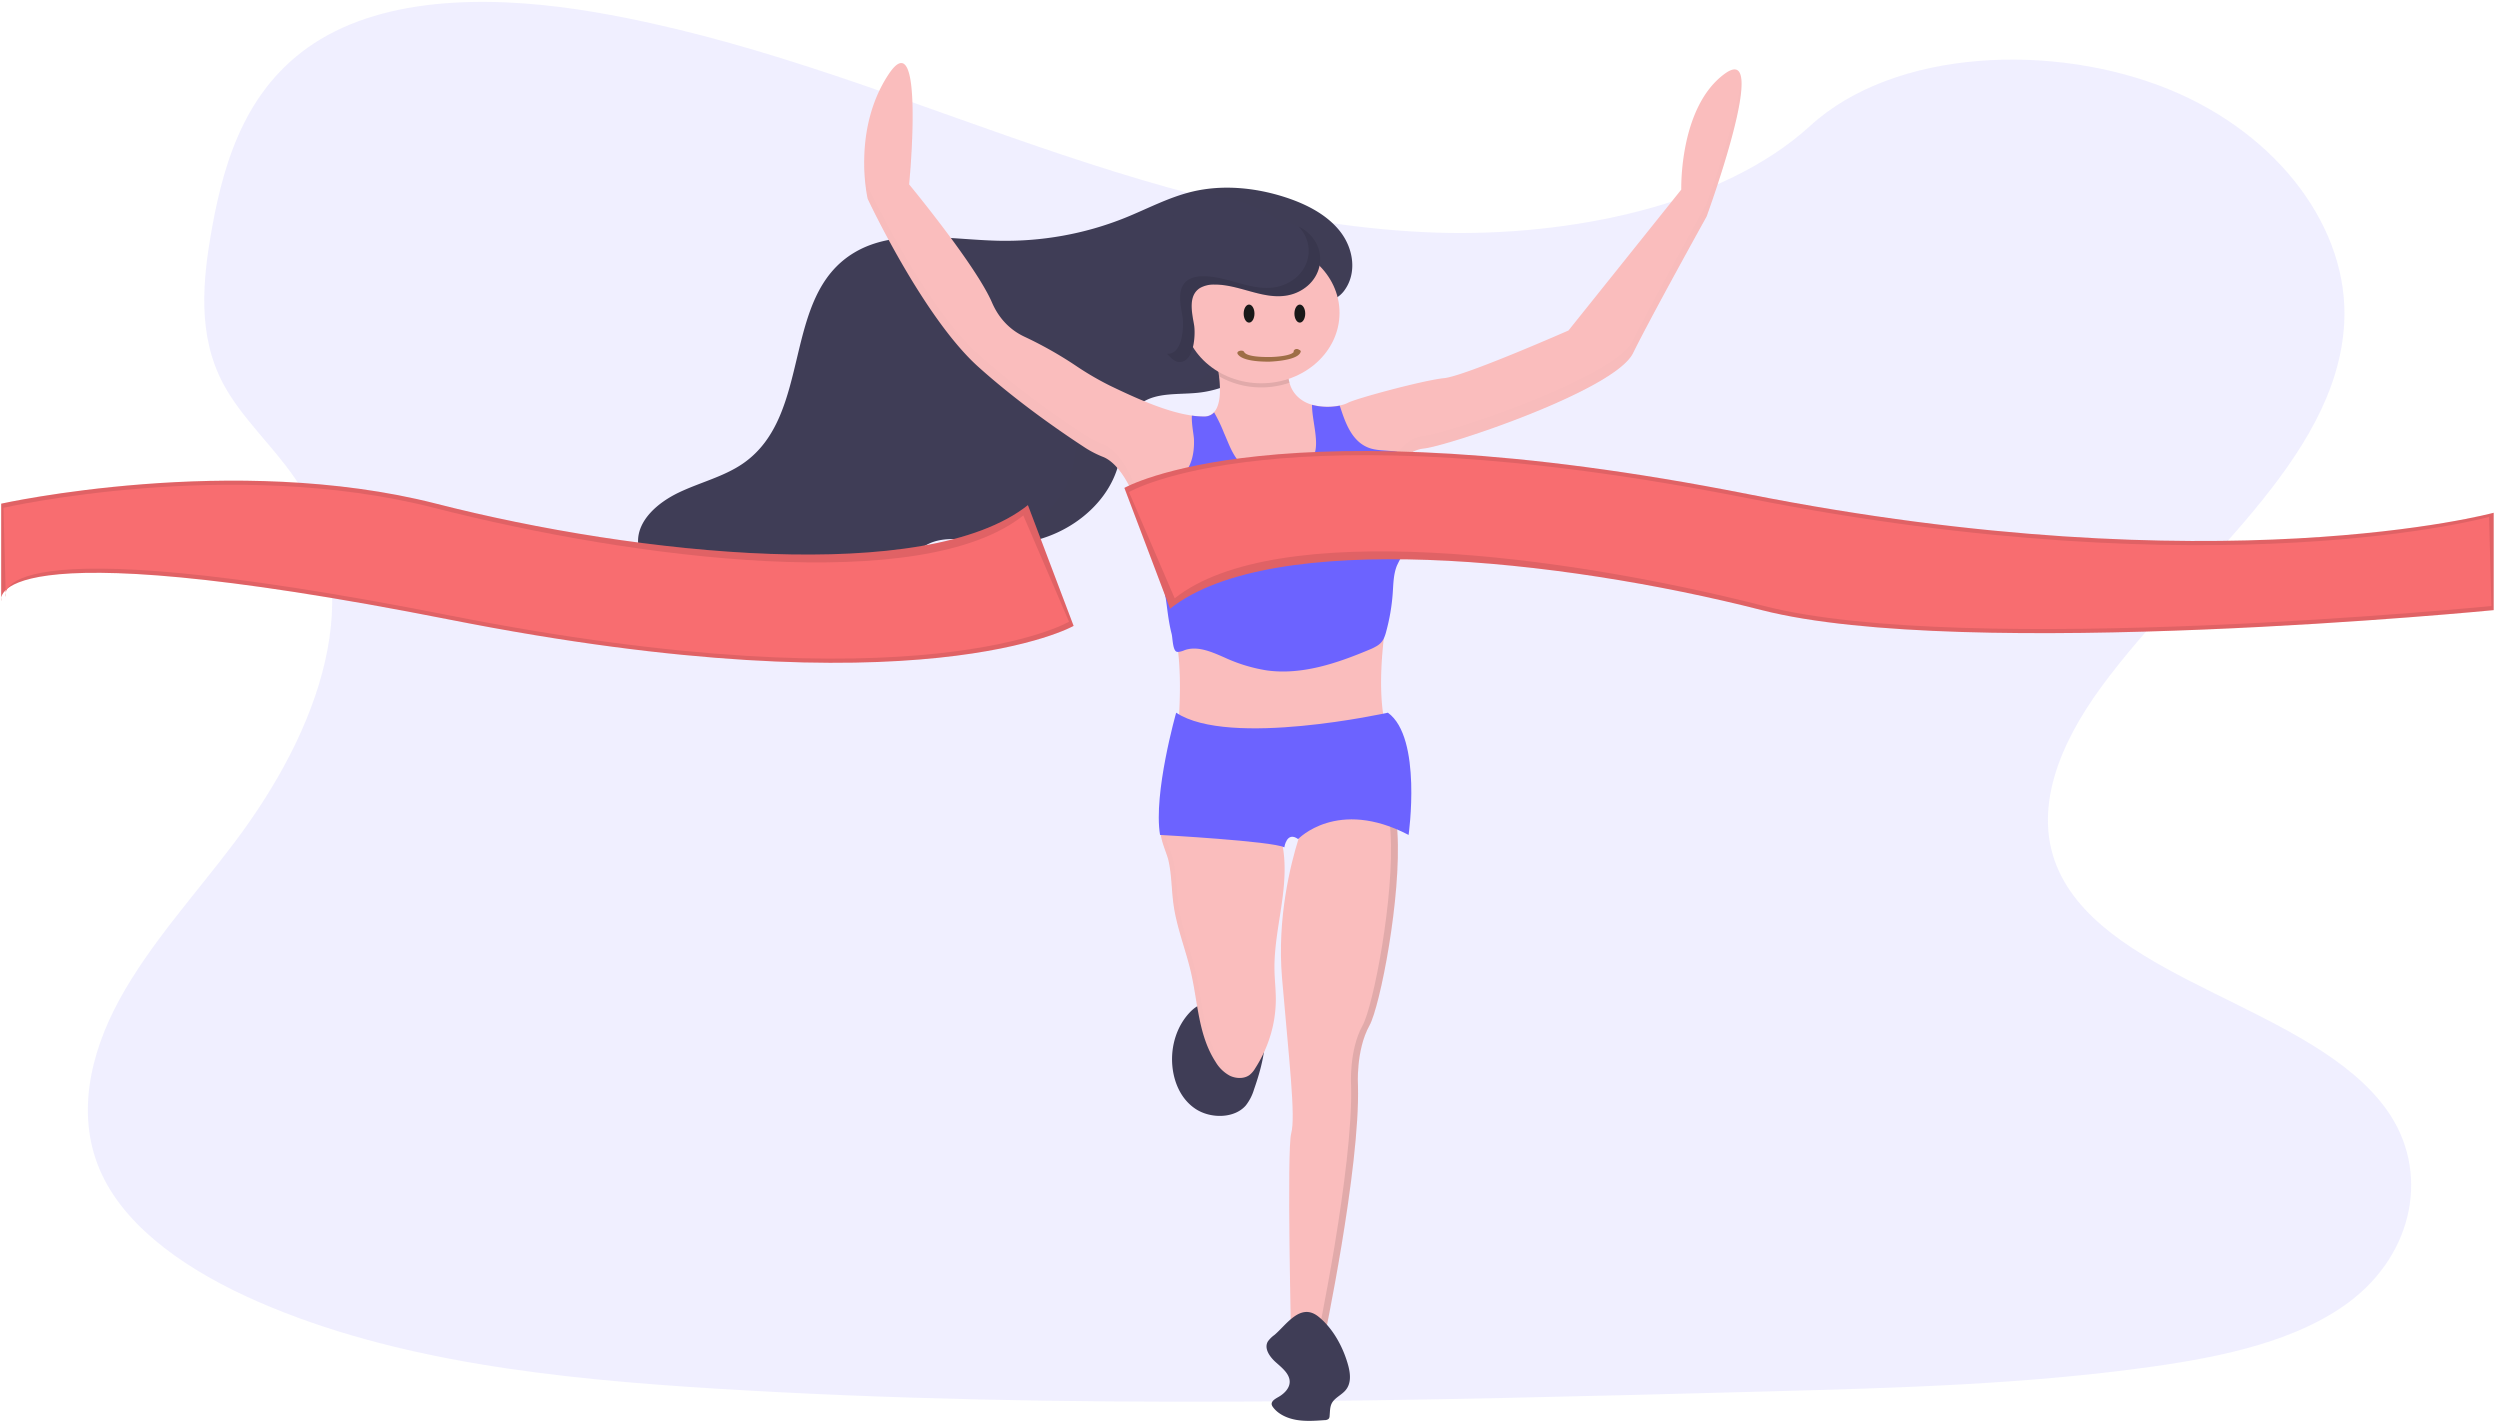 <svg width="394" height="224" fill="none" xmlns="http://www.w3.org/2000/svg">
  <path opacity=".1" d="M226.571 36.67c-23.473-.75-45.83-7.57-67.163-15.019-21.334-7.447-42.493-15.734-65.404-19.688C79.268-.581 62.414-.94 50.543 6.17c-11.429 6.857-15.121 18.66-17.105 29.625-1.494 8.248-2.372 16.926 1.72 24.648C38 65.806 43.041 70.311 46.53 75.447c12.14 17.867 3.558 39.9-9.593 57.346-6.166 8.185-13.329 15.999-18.091 24.704-4.762 8.704-6.964 18.692-2.796 27.58 4.127 8.816 13.967 15.424 24.626 20.077 21.65 9.449 47.15 12.156 72.034 13.688 55.068 3.392 110.425 1.923 165.638.453 20.434-.545 40.955-1.097 61.055-3.941 11.164-1.58 22.687-4.087 30.793-10.138 10.286-7.683 12.835-20.694 5.941-30.326-11.563-16.159-43.523-20.172-51.615-37.516-4.447-9.544.12-20.179 6.586-29.03 13.87-18.99 37.115-35.652 38.337-57.362.841-14.909-10.333-29.84-27.612-36.896-18.109-7.395-43.225-6.465-56.58 5.776-13.775 12.59-37.955 17.44-58.683 16.809z" fill="#6C63FF"/>
  <path d="M184.758 167.926c.225 2.612 1.342 5.315 3.692 6.857 2.35 1.541 6.089 1.511 7.885-.559a7.593 7.593 0 001.309-2.563c1.512-4.303 2.586-9.012.929-13.273-3.74-.218-8.074-1.802-10.881.98-2.267 2.266-3.195 5.538-2.934 8.558z" fill="#3F3D56"/>
  <path d="M202.116 141.604c-.497 3.797-1.342 7.578-1.255 11.401.032 1.476.206 2.939.21 4.421.006 3.849-1.12 7.631-3.264 10.961a3.754 3.754 0 01-.892 1.039c-.86.627-2.155.574-3.119.094a5.802 5.802 0 01-2.217-2.164c-2.702-4.167-2.778-9.231-3.848-13.956-.819-3.614-2.256-7.118-2.774-10.774-.338-2.355-.287-4.754-.824-7.079-.163-.702-.62-1.757-.921-2.792-.275-.924-.428-1.832-.145-2.455.577-1.277 2.466-.781 3.696-.702 4.33.289 8.678.279 13.006-.03.428-.029.914-.045 1.215.229.131.138.23.299.29.473.345.849.608 1.723.787 2.612.599 2.844.432 5.825.055 8.722z" fill="#FABDBD"/>
  <g opacity=".1" fill="#000">
    <path opacity=".1" d="M200.448 129.568a3.581 3.581 0 00-.671 0c-2.075.15-4.153.225-6.228.235 2.3.004 4.599-.074 6.899-.235zM194.529 169.52a5.788 5.788 0 01-2.216-2.165c-2.702-4.166-2.779-9.23-3.848-13.955-.82-3.615-2.256-7.118-2.775-10.775-.337-2.354-.287-4.754-.823-7.079-.164-.702-.621-1.756-.922-2.791-.275-.924-.428-1.832-.145-2.456.12-.255.323-.473.581-.624a1.67 1.67 0 01.87-.225c-.918-.055-1.813.043-2.176.849-.283.624-.131 1.532.145 2.456.301 1.035.758 2.089.921 2.791.537 2.325.486 4.725.824 7.079.518 3.66 1.954 7.164 2.774 10.775 1.07 4.725 1.146 9.795 3.848 13.955a5.802 5.802 0 002.216 2.165 3.53 3.53 0 001.901.346 3.618 3.618 0 01-1.175-.346z"/>
  </g>
  <path d="M215.83 161.62c-2.176 3.918-1.814 9.469-1.814 9.469.363 13.06-5.44 40.487-5.44 40.487h-5.078s-.725-30.365 0-32.977c.726-2.612-.363-11.755-1.451-24.489-.808-9.468 1.393-18.049 2.576-21.814.406-1.306.689-2.021.689-2.021s8.342-11.101 13.057-5.877c1.088 1.214 1.664 3.667 1.864 6.762.645 10.213-2.735 27.453-4.403 30.46z" fill="#FABDBD"/>
  <path opacity=".1" d="M220.233 131.158c-.199-3.096-.769-5.551-1.864-6.763-1.052-1.162-2.285-1.515-3.562-1.361.99.148 1.877.636 2.474 1.361 1.088 1.215 1.665 3.667 1.864 6.763.646 10.213-2.735 27.453-4.403 30.46-2.176 3.918-1.813 9.469-1.813 9.469.362 13.06-5.441 40.487-5.441 40.487h1.088s5.803-27.427 5.441-40.487c0 0-.363-5.551 1.813-9.469 1.669-3.007 5.049-20.247 4.403-30.46z" fill="#000"/>
  <path d="M200.858 210.384a4.462 4.462 0 00-1.037 1.019c-.65 1.104.272 2.423 1.258 3.301.987.878 2.176 1.819 2.176 3.069 0 1.006-.845 1.868-1.791 2.403-.508.288-1.147.654-1.041 1.196.037.137.102.266.192.382.812 1.119 2.252 1.776 3.71 2.024 1.458.248 2.963.14 4.447.033a.96.96 0 00.609-.19.69.69 0 00.163-.45c.073-.693.026-1.424.363-2.048.471-.852 1.556-1.286 2.176-2.05.871-1.045.751-2.498.421-3.768-.726-2.766-2.339-5.92-4.762-7.836-2.807-2.201-5.009 1.325-6.884 2.915zM211.846 45.812c2.024-2.723 1.498-6.53-.569-9.24-2.068-2.71-5.39-4.415-8.817-5.516-4.621-1.482-9.717-1.988-14.464-.875-3.78.885-7.174 2.737-10.736 4.167-6.301 2.53-13.152 3.758-20.05 3.591-7.656-.192-16.045-1.959-22.468 1.81-11.759 6.885-6.529 25.627-17.652 33.303-3 2.07-6.775 2.975-10.112 4.572-3.337 1.596-6.5 4.375-6.42 7.777.036 1.633.834 3.19 1.814 4.571 4.171 5.953 11.968 9.636 19.777 9.567 7.809-.069 15.429-3.807 19.93-9.56 1.128-1.44 2.122-3.043 3.757-4.003 3.265-1.927 7.566-.578 11.461-.29 8.672.636 17.348-5.225 19.074-12.914.726-3.282.599-7.203 3.533-9.264 2.368-1.661 5.702-1.306 8.705-1.59 5.491-.512 9.825-3.591 12.806-7.614 1.368-1.845 1.527-4.049 3.391-5.502 2.01-1.596 5.118-.417 7.04-2.99z" fill="#3F3D56"/>
  <g opacity=".1" fill="#000">
    <path opacity=".1" d="M149.958 38.564c3.181.078 6.362-.14 9.492-.653-.863.023-1.734.023-2.6 0-6.01-.15-12.47-1.267-18.077.078 3.7.033 7.526.483 11.185.575zM138.577 86.621c-1.636.96-2.63 2.563-3.758 4.003-3.467 4.381-8.534 7.526-14.315 8.884.424.017.849.026 1.277.023 7.816-.068 15.428-3.807 19.929-9.56 1.128-1.44 2.122-3.043 3.758-4.003l.283-.157c-2.561-.317-5.074-.428-7.174.81zM210.912 36.556c-2.064-2.697-5.39-4.415-8.817-5.515-4.621-1.483-9.717-1.989-14.464-.875-.109.023-.214.052-.319.078 2.695.136 5.353.624 7.892 1.45 3.427 1.1 6.753 2.818 8.817 5.515 2.063 2.697 2.593 6.53.569 9.24-1.922 2.583-5.03 1.404-7.065 2.994-1.864 1.453-2.024 3.657-3.391 5.502-2.564 3.451-6.133 6.203-10.576 7.248 1.527-.163 3.137-.143 4.66-.287 5.491-.513 9.826-3.592 12.807-7.614 1.367-1.845 1.527-4.049 3.391-5.502 2.035-1.59 5.143-.411 7.065-2.994 2.028-2.723 1.502-6.543-.569-9.24zM181.331 62.56c-2.985.28-6.318-.072-8.705 1.59-2.934 2.06-2.792 5.981-3.532 9.263-1.273 5.737-6.445 10.468-12.586 12.228l.432.036c8.672.636 17.348-5.225 19.074-12.914.725-3.281.598-7.203 3.533-9.263a6.876 6.876 0 012.252-.98c-.163.004-.312.026-.468.04z"/>
  </g>
  <path d="M268.962 34.121s-8.705 15.672-11.606 21.55c-2.902 5.877-29.378 14.693-33.005 15.02a4.9 4.9 0 00-2.59 1.123c-2.049 1.632-3.213 4.427-3.213 4.427s1.451 8.816-.363 23.509c-.036.284-.069.568-.098.842-1.581 13.981 1.73 17.279 1.73 17.279s-35.181 12.081-34.093-3.591c.341-4.934.29-8.539-.047-11.552a44.273 44.273 0 00-2.082-9.097c-.859-2.707-1.886-5.675-2.948-9.717a39.6 39.6 0 00-2.017-5.926c-.025-.059-.051-.118-.072-.173-1.814-4.052-3.627-5.362-4.665-5.786a16.26 16.26 0 01-2.785-1.41c-3.351-2.178-10.544-7.06-16.949-12.826-8.704-7.836-17.409-26.447-17.409-26.447s-2.539-10.775 3.264-19.591 3.265 17.305 3.265 17.305 10.518 12.734 13.056 18.611c1.306 3.024 3.381 4.571 5.078 5.375a61.635 61.635 0 018.03 4.519 47.719 47.719 0 005.401 3.173c4.054 1.96 8.911 4.17 12.959 4.75.631.095 1.271.144 1.911.148.304.009.606-.046.882-.159.277-.113.521-.282.714-.494 1.088-1.153 1.062-3.634.812-5.675a26 26 0 00-.595-3.144s11.788-6.694 11.425 1.47a8.254 8.254 0 00.276 2.683c.193.805.62 1.55 1.237 2.158a5.276 5.276 0 002.277 1.303 9.64 9.64 0 004.353.127 4.59 4.59 0 001.284-.395c1.088-.653 11.968-3.591 15.233-3.918 3.264-.326 19.585-7.51 19.585-7.51l17.772-22.202s-.363-13.06 6.891-18.285c7.254-5.224-2.898 22.526-2.898 22.526z" fill="#FABDBD"/>
  <g opacity=".1" fill="#000">
    <path opacity=".1" d="M218.089 98.637a58.645 58.645 0 00-.417 7.902c.036-1.724.163-3.693.417-5.943.029-.274.062-.558.098-.842.634-5.029.937-10.086.907-15.147a118.31 118.31 0 01-.907 13.188c-.022.284-.069.568-.098.842zM191.906 55.96c-.243.127-.363.205-.363.205.353 1.397.586 2.816.697 4.245a18.08 18.08 0 00-.334-4.45zM143.451 27.291c.178-2.286.443-6.383.392-10.027-.062 4.871-.544 9.84-.544 9.84l.152.187zM185.752 113.903c0 .127 0 .254-.025.382-1.089 15.672 34.092 3.591 34.092 3.591a5.138 5.138 0 01-.917-1.659c-5.299 1.698-31.928 9.593-33.15-2.314zM268.964 32.166s-8.705 15.673-11.606 21.55c-2.902 5.877-29.378 14.693-33.005 15.02a4.9 4.9 0 00-2.59 1.123c-2.049 1.632-3.213 4.427-3.213 4.427s.087.532.192 1.545c.406-.84 1.451-2.766 3.021-4.013a4.899 4.899 0 012.59-1.123c3.627-.327 30.103-9.143 33.005-15.02 2.901-5.877 11.606-21.55 11.606-21.55s6.133-16.766 5.458-21.781c-.558 6.426-5.458 19.822-5.458 19.822zM185.679 100.773a44.276 44.276 0 00-2.082-9.097c-.859-2.707-1.886-5.675-2.948-9.717a39.605 39.605 0 00-2.017-5.926c-.025-.059-.051-.118-.072-.173-1.814-4.052-3.627-5.361-4.665-5.786a16.259 16.259 0 01-2.785-1.41c-3.351-2.178-10.544-7.06-16.949-12.826-8.704-7.836-17.409-26.447-17.409-26.447a26.7 26.7 0 01-.537-4.76c-.088 2.25.092 4.503.537 6.719 0 0 8.705 18.611 17.409 26.447 6.405 5.767 13.598 10.648 16.949 12.826.879.555 1.82 1.028 2.807 1.41 1.034.425 2.844 1.734 4.664 5.786a39.572 39.572 0 012.079 6.1c1.062 4.041 2.089 7.01 2.948 9.716a44.275 44.275 0 012.082 9.097c.152 1.365.243 2.85.268 4.522a51.22 51.22 0 00-.279-6.481z"/>
  </g>
  <path d="M221.6 86.585a18.736 18.736 0 00-1.451 2.573c-.548 1.372-.551 2.864-.653 4.317a31.465 31.465 0 01-1.03 6.047 6.158 6.158 0 01-.363 1.071 2.78 2.78 0 01-.424.653 2.995 2.995 0 01-.675.552 8.34 8.34 0 01-1.229.604c-5.049 2.122-10.554 3.996-16.064 3.265a25.175 25.175 0 01-6.684-2.025c-1.995-.871-4.251-1.906-6.318-1.182a3.44 3.44 0 01-1.012.284.987.987 0 01-.203-.016c-.682-.117-.682-2.187-.838-2.798-.595-2.344-.686-4.245-1.041-6.282a18.905 18.905 0 00-.874-3.32c-1.451-3.952-1.89-8.163-1.89-12.304 0-.205-1.632 0-2.176-.02-.138 0-.214-.019-.181-.061a.658.658 0 01.109-.111c.19-.14.411-.238.649-.291l.428-.114c2.241-.572 4.715-.81 6.39-2.23 1.741-1.466 2.177-3.807 2.1-5.95-.021-.688-.395-2.36-.333-3.748a13.54 13.54 0 001.911.147c.304.009.606-.045.883-.159.276-.113.52-.282.713-.494a24.508 24.508 0 011.567 3.265c.616 1.365 1.088 2.802 1.991 4.036 1.451 2.011 4.127 3.334 6.79 3.131 2.662-.202 5.139-2.044 5.614-4.408.417-2.073-.551-5.057-.53-7.212a9.64 9.64 0 004.353.127c.061.133.113.27.156.408.816 2.52 1.904 5.414 4.642 6.308 1.77.575 3.863.144 5.499.98a3.796 3.796 0 011.323 1.133 6.882 6.882 0 011.165 3.291c.418 3.64-.388 7.31-2.314 10.533z" fill="#6C63FF"/>
  <path opacity=".1" d="M203.23 60.314a13.63 13.63 0 01-5.687.689 13.284 13.284 0 01-5.419-1.697 26.196 26.196 0 00-.595-3.145s11.788-6.693 11.425 1.47a8.254 8.254 0 00.276 2.683z" fill="#000"/>
  <path d="M198.779 60.406c6.81 0 12.331-4.97 12.331-11.102 0-6.13-5.521-11.1-12.331-11.1-6.811 0-12.332 4.97-12.332 11.1 0 6.132 5.521 11.102 12.332 11.102z" fill="#FABDBD"/>
  <path d="M196.852 50.845c.471 0 .852-.637.852-1.422 0-.786-.381-1.423-.852-1.423s-.852.637-.852 1.423c0 .785.381 1.422.852 1.422zM204.852 50.845c.471 0 .852-.637.852-1.422 0-.786-.381-1.423-.852-1.423s-.852.637-.852 1.423c0 .785.381 1.422.852 1.422z" fill="#191919"/>
  <path d="M195 55.692c.606 1.194 3.464 1.308 5.023 1.308 1.386-.057 4.503-.341 4.936-1.478a.214.214 0 00.041-.113.206.206 0 00-.029-.114.318.318 0 00-.093-.099.503.503 0 00-.144-.067l-.086-.057c-.52-.284-1.126.342-.52.626l.087.057-.26-.398c-.26.739-3.031.91-3.897.91-.866 0-3.551 0-3.984-.797-.173-.398-1.213-.17-1.039.228l-.035-.006z" fill="#9E6E46"/>
  <path d="M177.203 76.893s23.938-13.714 98.289.98c74.352 14.692 117.512 2.938 117.512 2.938v15.346s-83.419 8.163-115.335 0c-31.917-8.163-77.352-12.871-93.263-.232l-7.203-19.032z" fill="#F86D70"/>
  <path opacity=".1" d="M177.203 76.893s23.938-13.714 98.289.98c74.352 14.692 117.512 2.938 117.512 2.938v15.346s-83.419 8.163-115.335 0c-31.917-8.163-77.352-12.871-93.263-.232l-7.203-19.032z" fill="#000"/>
  <path d="M177.928 77.55s23.212-13.714 97.564.979c74.351 14.693 116.786 2.938 116.786 2.938l.363 14.04s-82.694 8.163-114.611 0c-31.916-8.163-76.988-13.85-92.899-1.211l-7.203-16.747zM169.201 98.642s-23.938 13.714-98.29-.98C-3.44 82.97.188 94.725.188 94.725V79.378s36.632-8.163 68.549 0c31.916 8.163 77.351 12.871 93.262.232l7.203 19.032z" fill="#F86D70"/>
  <path opacity=".1" d="M169.201 98.642s-23.938 13.714-98.29-.98C-3.44 82.97.188 94.725.188 94.725V79.378s36.632-8.163 68.549 0c31.916 8.163 77.351 12.871 93.262.232l7.203 19.032z" fill="#000"/>
  <path d="M168.477 97.984s-23.212 13.714-97.564-.98c-74.352-14.692-70-2.938-70-2.938l-.362-14.04s35.906-8.162 67.823 0c31.917 8.163 76.988 13.851 92.9 1.212l7.203 16.746z" fill="#F86D70"/>
  <path d="M188.175 51.142c-.363-2.038-.922-4.604.972-5.77a4.377 4.377 0 012.245-.522c3.92-.036 7.667 2.423 11.511 1.704a6.74 6.74 0 003.236-1.566c.888-.792 1.503-1.798 1.771-2.898a5.292 5.292 0 00-.26-3.298c-.438-1.055-1.204-1.972-2.208-2.644-1.512-1.012-3.424-1.377-5.273-1.72-4.864-.901-9.942-1.8-14.744-.653-4.802 1.146-9.19 5.022-8.806 9.469.182 2.128 1.386 4.061 2.644 5.877.958 1.378 4.686 7.836 6.496 7.934 2.553.134 2.666-4.58 2.416-5.913z" fill="#3F3D56"/>
  <path d="M218.731 112.32s-25.026 5.551-33.367 0c0 0-3.627 12.734-2.539 19.265 0 0 17.772.979 19.585 1.959 0 0 .363-2.613 2.176-1.306 0 0 6.166-6.531 17.409-.653 0 0 2.176-15.347-3.264-19.265z" fill="#6C63FF"/>
  <path opacity=".1" d="M205.448 36.145a7.4 7.4 0 00-.808-.458 5.625 5.625 0 011.484 2.696c.225 1 .154 2.035-.206 3.003a5.815 5.815 0 01-1.842 2.51 6.765 6.765 0 01-2.987 1.349c-3.845.718-7.591-1.74-11.512-1.705a4.376 4.376 0 00-2.245.523c-1.893 1.165-1.338 3.731-.976 5.769.24 1.332.142 6.047-2.404 5.92h-.044c.7.767 1.353 1.286 1.857 1.306 2.539.127 2.644-4.572 2.405-5.92-.363-2.037-.918-4.604.975-5.77a4.379 4.379 0 012.246-.522c3.92-.036 7.667 2.423 11.511 1.705a6.732 6.732 0 003.235-1.567c.889-.792 1.504-1.798 1.772-2.897a5.293 5.293 0 00-.26-3.3c-.438-1.053-1.204-1.971-2.208-2.642h.007z" fill="#000"/>
</svg>
